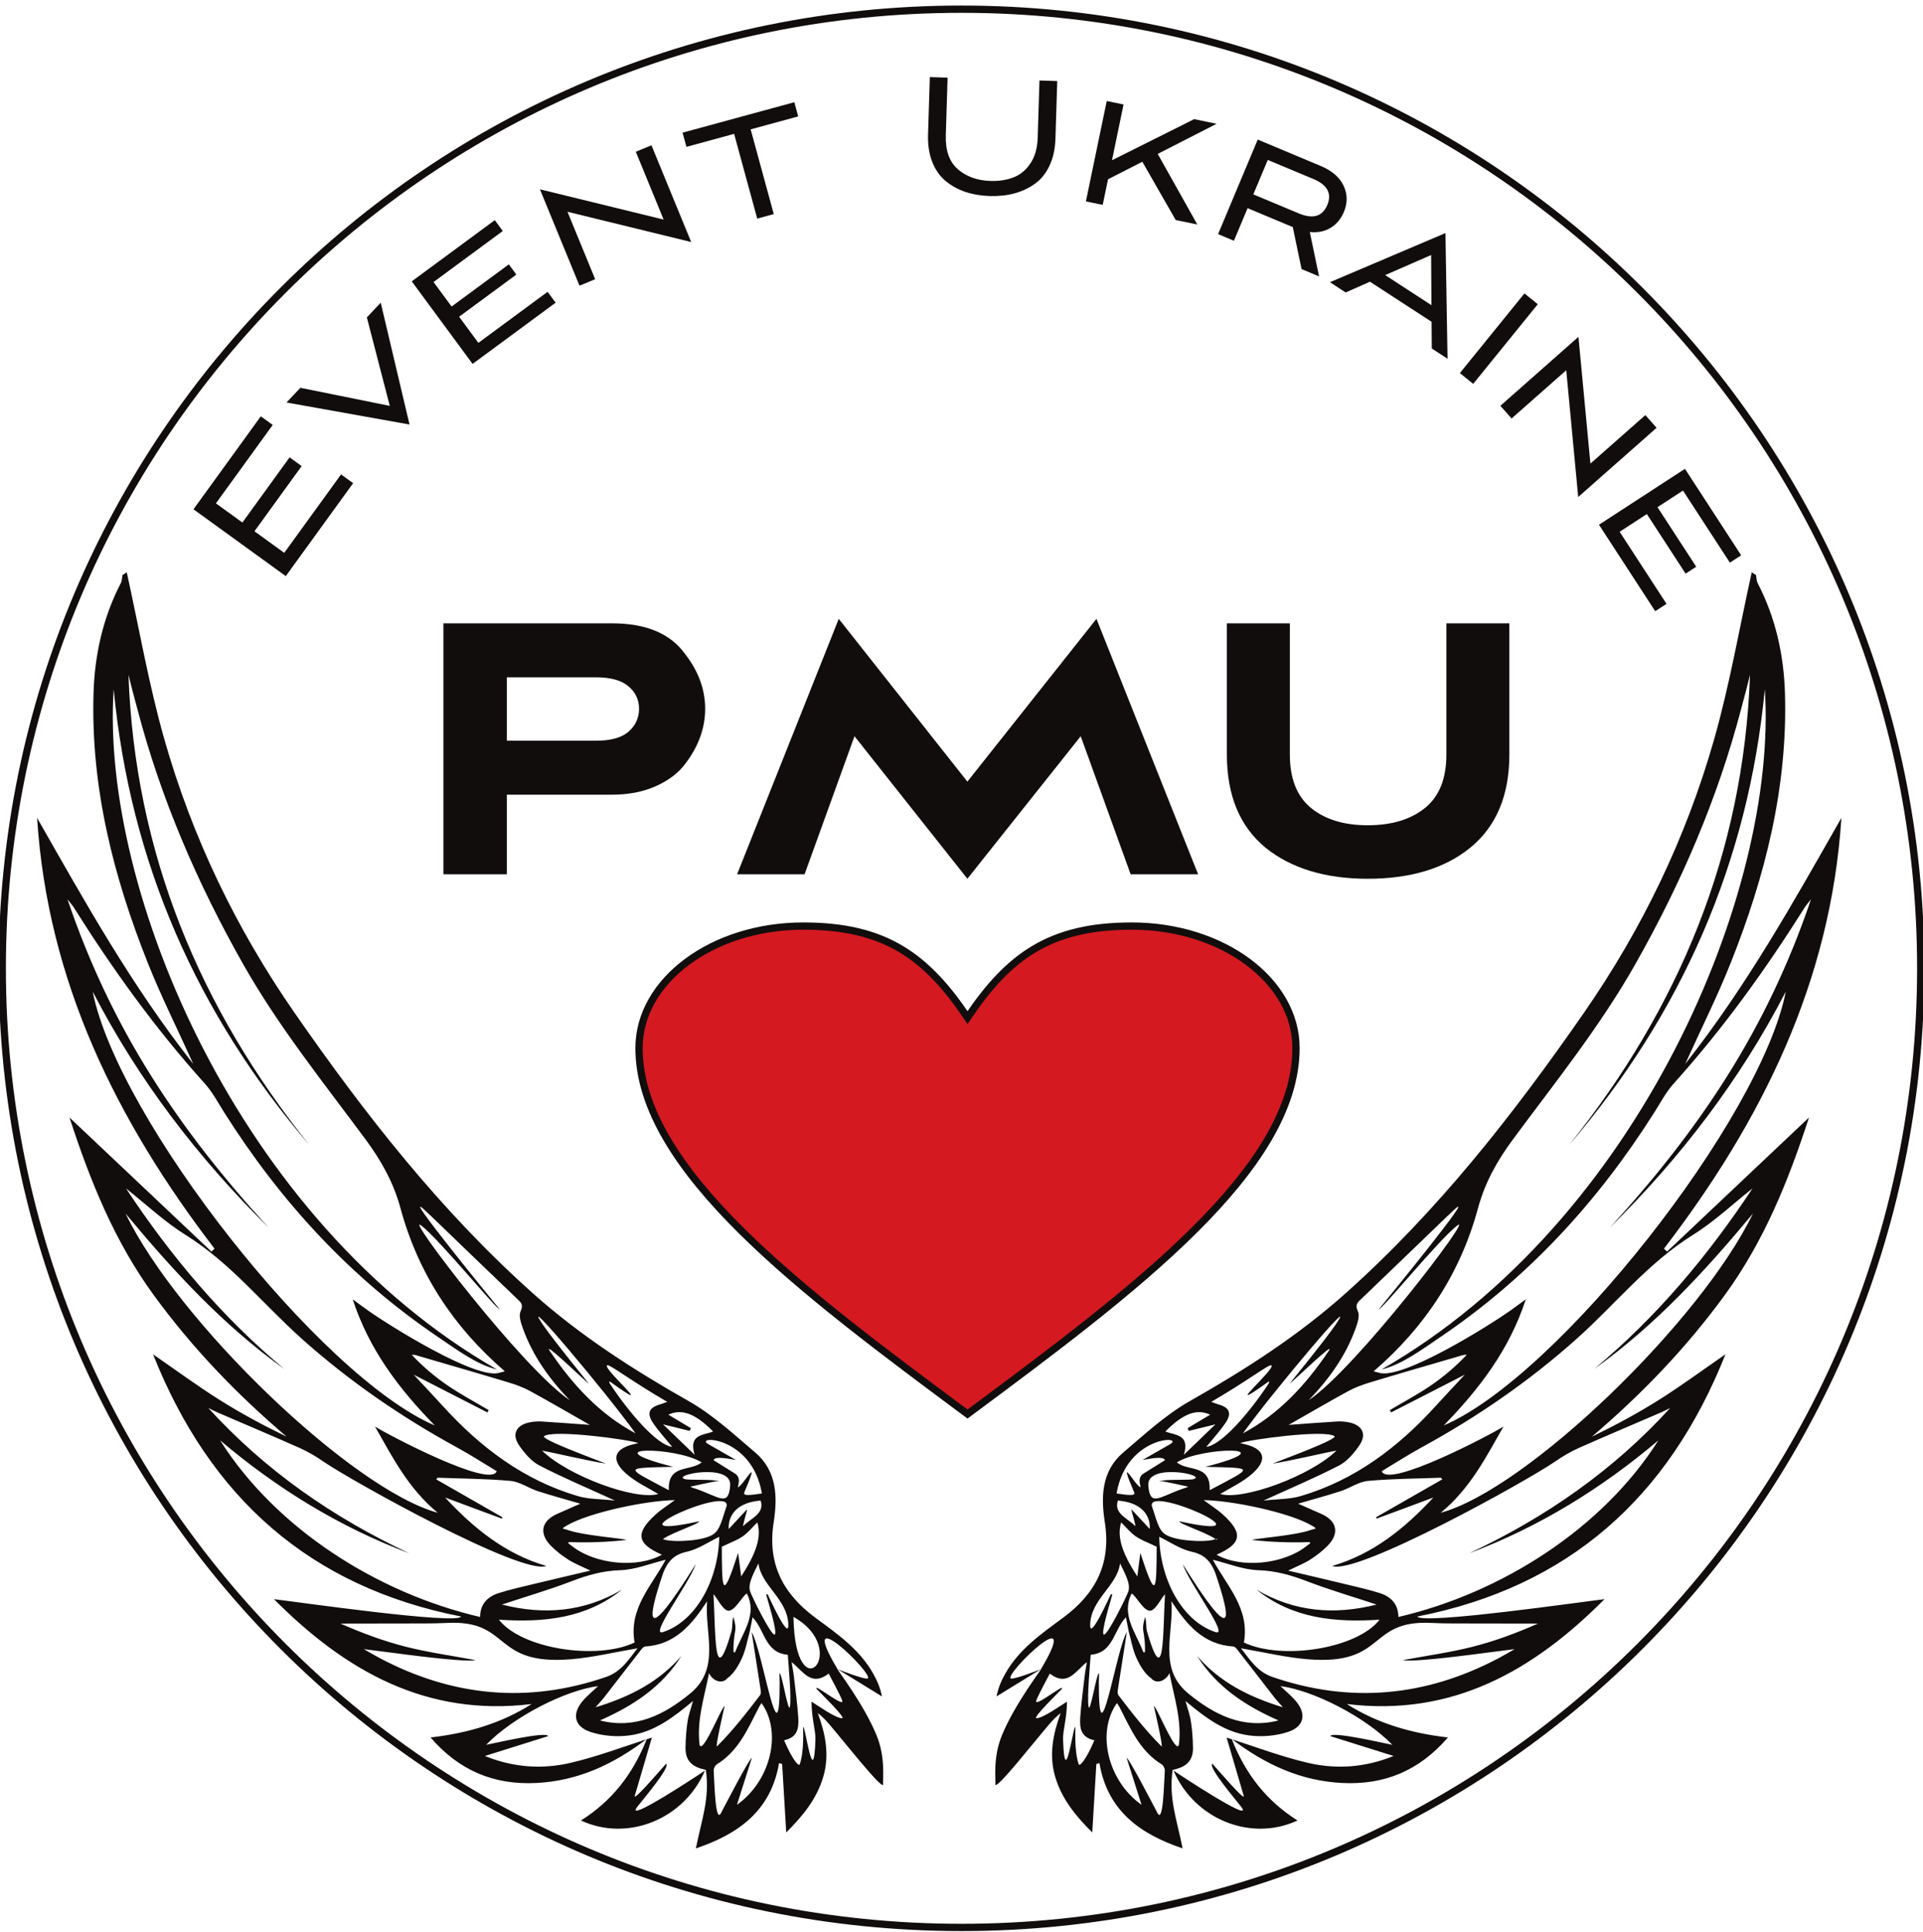 <svg width="200" height="201" viewBox="0 0 200 201" fill="none" xmlns="http://www.w3.org/2000/svg">
<g>
  <path d="M77.335 158.708C78.091 157.91 79.552 157.464 79.108 156.087C75.864 156.344 75.762 158.458 75.789 158.94C75.798 159.059 75.787 159.054 75.85 158.982C76.377 158.395 77.238 157.491 77.698 156.996C77.706 157.239 77.127 158.927 77.335 158.708ZM71.853 148.554C71.811 148.648 71.772 148.743 71.731 148.837C70.9 148.635 70.071 148.429 68.963 148.158C70.093 149.247 71.024 150.147 72.246 151.322C71.584 149.164 73.168 149.308 74.166 148.898C72.321 147.033 70.902 146.501 69.512 147.152C70.315 147.632 71.085 148.094 71.855 148.554H71.853ZM72.451 154.884C74.82 155.721 75.773 156.757 75.942 154.516C76.124 152.106 69.609 153.455 71.279 153.865C71.636 153.954 73.504 153.893 74.268 153.979C74.465 154.001 75.147 154.131 74.595 154.078C74.349 154.056 72.113 154.574 71.825 154.632C71.709 154.657 72.271 154.821 72.451 154.884ZM82.521 168.182C82.707 178.311 88.594 171.593 82.521 168.182V168.182ZM81.989 169.074C81.984 166.373 79.158 164.958 78.881 162.617C78.413 163.606 77.748 164.725 78.017 165.531C78.205 166.094 80.203 170.149 80.565 170.022C80.923 169.897 79.817 166.384 79.684 165.861C79.737 165.85 79.787 165.839 79.84 165.83C79.925 166.002 81.992 170.601 81.987 169.077L81.989 169.074ZM74.213 151.887C74.947 152.344 75.684 152.804 76.449 153.28C76.57 153.355 76.656 153.444 76.717 153.538C77.13 154.173 76.391 155.103 77.014 154.502C77.601 153.937 79.061 151.363 77.404 155.247C77.194 155.741 78.765 155.38 79.241 155.353C78.222 149.297 72.069 149.299 73.684 150.225C74.551 150.721 75.429 151.225 76.534 151.856C76.072 151.812 74.349 151.372 74.213 151.89V151.887ZM77.083 163.977C78.723 161.461 79.205 159.813 78.765 158.356C78.247 158.863 77.803 159.417 77.249 159.805C76.767 160.14 76.208 160.362 75.496 160.688C75.36 160.749 75.219 160.816 75.072 160.888C75.091 165.537 75.119 166.609 76.77 161.528C76.881 162.398 76.967 163.057 77.083 163.977ZM70.019 152.574C64.769 152.71 64.96 152.563 69.561 155.006C69.44 152.25 71.822 153.087 72.972 152.111C70.406 150.474 61.283 150.341 70.021 152.577L70.019 152.574ZM63.433 143.928C65.45 146.983 68.334 150.319 69.908 150.496C69.287 149.732 68.55 148.931 67.941 148.047C67.218 146.997 67.489 146.396 68.708 146.064C68.888 146.014 69.06 145.936 69.392 145.814C65.669 143.662 63.392 141.878 63.148 142.013C62.586 142.326 68.683 147.488 63.517 143.764C63.342 143.637 63.32 143.759 63.436 143.93L63.433 143.928ZM76.487 171.773C77.296 169.737 78.773 167.922 77.676 165.756C77.216 165.949 76.355 167.8 75.615 167.515C75.097 167.312 74.559 166.188 74.205 165.825C74.44 169.784 74.227 176.036 76.069 169.725C76.202 169.271 76.111 168.77 76.269 168.18C76.429 168.703 76.546 169.202 76.454 169.709C76.324 170.429 76.269 171.144 76.285 171.798C76.285 171.82 76.399 172.003 76.49 171.773H76.487ZM72.695 158.245C72.811 158.483 70.041 159.345 68.952 160.082C68.625 160.303 68.794 159.99 68.952 160.082C69.007 160.115 69.088 160.145 69.188 160.17C70.19 160.428 73.168 160.295 74.194 159.586C74.928 159.109 75.147 157.835 75.537 156.768C76.49 154.184 62.358 160.522 72.692 158.245H72.695ZM57.206 140.556C59.569 144.052 62.347 147.083 66.101 149.094C62.946 144.709 53.887 133.982 56.43 137.741C57.56 139.412 61.175 143.814 61.248 143.933C60.837 143.651 56.325 139.257 57.203 140.556H57.206ZM84.81 180.951C84.84 180.006 84.408 178.743 84.4 177.001C84.865 177.269 86.918 178.749 87.58 178.724C88.021 178.71 85.228 175.992 84.948 175.696C84.483 174.942 87.946 177.79 87.583 176.851C87.336 176.214 86.325 174.352 86.187 174.083C84.319 175.496 83.519 173.801 82.333 172.892C82.422 173.454 82.513 173.909 82.566 174.366C82.729 175.793 82.926 177.217 83.023 178.646C83.1 179.818 82.918 180.732 81.546 181.018C82.46 183.134 83.092 183.782 83.183 183.505C83.674 182.029 83.499 179.785 83.527 179.682C83.699 179.078 84.627 186.578 84.807 180.946L84.81 180.951ZM78.197 182.846C77.687 184.453 77.177 186.057 76.645 187.73C80.158 185.251 81.369 180.173 79.202 177.15C79.103 177.308 79 177.447 78.923 177.596C77.79 179.804 76.82 182.129 74.559 183.516C74.376 183.627 74.213 183.957 74.227 184.176C74.31 185.234 74.368 190.085 75.061 188.442C75.404 187.808 77.934 182.899 78.2 182.849L78.197 182.846ZM66.381 150.106C65.636 149.773 57.665 148.668 56.59 149.38C56.142 149.679 61.843 151.771 63.023 152.242C61.067 151.94 57.599 151.1 56.374 150.89C59.075 153.521 66.073 156.095 68.456 155.403C67.445 154.774 66.112 154.175 65.079 153.244C63.494 151.812 63.871 150.698 65.916 150.219C66.071 150.183 66.223 150.144 66.378 150.106H66.381ZM68.946 169.767C72.432 168.62 74.72 164.293 74.806 159.852C73.689 160.389 72.614 161.146 71.434 161.406C70.096 161.697 69.453 162.409 68.988 163.575C65.073 175.006 72.709 162.007 72.351 162.741C71.578 164.841 67.486 170.249 68.946 169.767ZM70.182 156.037C67.309 156.07 61.242 157.309 58.907 158.705C58.275 159.082 58.569 158.968 59.045 159.143C60.652 159.73 65.018 160.04 65.143 160.181C63.358 160.392 61.256 160.47 59.455 160.411C58.821 160.389 59.117 160.531 59.571 160.88C61.918 162.694 66.265 163.168 68.838 161.714C66.231 160.569 66.046 159.492 68.165 157.552C68.741 157.026 69.415 156.608 70.185 156.037H70.182ZM59.264 145.651C57.139 143.446 55.394 141.021 54.369 138.137C54.172 137.586 53.931 136.846 54.144 136.395C54.493 135.652 54.122 135.423 53.704 135.024C50.742 132.195 47.797 129.344 44.847 126.505C44.611 126.277 44.373 126.059 44.135 125.837C41.547 123.438 51.235 135.303 51.944 136.159C51.748 136.348 45.656 128.868 43.797 127.463C41.971 126.084 54.369 142.404 59.27 145.651H59.264ZM62.4 178.954C66.096 179.904 69.135 178.333 71.803 176.136C74.986 173.513 73.26 169.817 73.543 166.556C71.958 168.972 70.249 171.058 67.107 171.263C66.888 171.277 66.666 171.612 66.492 171.837C65.262 173.41 64.046 174.998 62.818 176.577C62.611 176.843 62.378 177.089 61.943 177.585C65.611 176.471 68.572 174.903 70.872 172.241C68.838 175.48 65.821 177.447 62.397 178.956L62.4 178.954ZM63.968 156.087C61.123 154.785 58.563 153.707 56.106 152.438C55.266 152.003 54.557 151.164 54.003 150.363C53.202 149.208 53.662 148.255 55.022 147.961C55.441 147.87 55.887 147.834 56.313 147.859C58.053 147.964 59.79 148.1 61.344 148.213C59.358 147.083 57.261 145.856 55.13 144.692C54.416 144.302 53.632 144.019 52.85 143.784C49.642 142.817 46.423 141.889 43.204 140.949C43.082 140.913 42.946 140.927 42.819 140.919C44.005 142.171 45.265 143.238 46.623 144.158C47.972 145.072 49.418 145.842 50.822 146.673C50.778 146.753 50.737 146.837 50.692 146.917C48.232 145.656 45.772 144.396 43.029 142.991C44.193 144.243 45.165 145.271 46.116 146.316C50 150.579 54.485 153.962 60.087 155.616C61.245 155.957 62.514 155.921 63.965 156.084L63.968 156.087ZM51.886 168.473C54.249 171.504 62.051 172.715 65.999 170.85C65.364 167.296 67.805 164.922 69.232 162.24C67.644 162.628 66.071 163.279 64.481 163.329C62.688 163.387 61.101 163.841 59.466 164.467C57.084 165.379 54.626 166.096 52.199 166.9C56.602 168.019 60.771 167.656 64.683 165.354C60.965 168.332 56.613 168.786 51.886 168.473ZM37.84 171.537C38.436 171.875 38.954 172.186 39.489 172.468C47.06 176.471 54.901 177.228 63.04 174.43C64.603 173.892 65.398 172.609 66.298 171.449C63.935 171.853 61.685 172.396 59.408 172.587C51.094 173.283 53.23 168.451 46.451 168.814C45.711 168.853 44.969 168.861 44.226 168.864C41.29 168.872 38.353 168.875 35.414 168.878C37.641 169.861 39.913 170.709 42.251 171.299C44.567 171.884 46.95 172.211 49.459 172.681C47.98 172.967 39.94 171.773 37.843 171.537H37.84ZM51.659 153.026C50.282 152.2 48.933 151.325 47.526 150.557C41.722 147.385 36.317 143.662 31.377 139.246C27.357 135.652 23.98 131.367 19.315 128.461C17.099 127.081 15.165 125.244 13.104 123.615C17.736 130.624 23.08 136.996 29.552 142.384C23.213 137.855 18.002 132.178 13.059 126.23C18.539 137.558 36.613 154.929 45.528 157.353C42.453 154.829 40.819 151.554 38.998 148.382C40.328 149.227 51.055 154.876 51.662 153.023L51.659 153.026ZM60.355 156.408C58.737 155.934 57.311 155.552 55.909 155.095C54.959 154.785 54.067 154.128 53.108 154.04C50.59 153.81 48.052 153.804 45.523 153.707C45.47 153.762 45.417 153.821 45.365 153.876C47.659 155.189 49.953 156.502 52.246 157.816C52.233 157.865 52.216 157.915 52.202 157.965C50.257 157.242 48.31 156.519 46.293 155.768C49.285 158.982 52.546 161.639 56.818 162.888C54.249 163.872 36.536 154.031 33.613 152.012C32.832 151.471 31.998 150.981 31.131 150.596C28.302 149.338 25.446 148.139 22.603 146.911C22.282 146.773 21.974 146.604 21.659 146.449C27.593 152.965 34.654 157.863 42.572 161.569C35.306 158.838 28.803 154.826 22.892 149.82C28.682 158.979 39.181 165.689 49.933 168.193C49.936 166.864 50.695 166.08 51.873 165.706C52.992 165.351 54.144 165.093 55.286 164.816C57.239 164.343 59.2 163.891 61.4 163.37C60.447 162.905 59.746 162.636 59.128 162.243C58.472 161.824 57.837 161.34 57.294 160.785C56.034 159.5 56.305 158.206 57.931 157.478C58.682 157.14 59.441 156.813 60.364 156.405L60.355 156.408ZM51.695 142.448C49.598 141.969 47.404 140.315 45.614 139.107C36.461 132.926 29.164 124.975 23.288 115.667C22.659 114.67 22.099 113.6 21.321 112.733C16.184 107.034 11.727 100.837 7.649 94.354C7.519 94.147 7.347 93.961 7.02 93.545C9.281 100.216 12.156 106.236 15.722 111.913C19.276 117.567 23.423 122.773 27.936 127.688C20.592 120.44 14.392 112.334 9.641 103.142C12.261 116.443 33.336 143.202 45.218 148.272C41.47 144.432 38.389 140.373 36.68 135.148C37.35 135.639 37.799 135.977 38.259 136.301C40.442 137.855 49.615 143.603 51.972 142.781C52.13 142.739 52.288 142.698 52.504 142.639C47.163 138.041 43.473 132.417 41.65 125.662C40.924 122.978 39.625 120.684 37.998 118.487C33.607 112.556 28.981 106.799 25.318 100.341C20.537 91.902 16.727 83.084 14.273 73.695C14.118 73.105 13.951 72.518 13.799 71.925C13.649 71.346 13.505 70.767 13.361 70.188C14.021 88.678 20.733 104.832 32.208 119.141C20.481 105.45 13.541 89.697 11.824 71.695C10.428 92.52 24.803 127.064 51.692 142.451L51.695 142.448ZM77.978 169.712C77.72 170.629 77.565 171.595 77.174 172.452C76.814 173.241 76.321 174.092 75.645 174.568C75.1 175.225 74.124 174.853 73.742 174.036C73.274 176.46 72.44 178.92 72.761 181.505C73.058 182.37 74.568 178.754 75.16 177.721C75.255 177.557 75.327 177.458 75.365 177.452C75.196 178.17 74.36 181.86 74.576 181.646C76.227 179.998 77.645 178.17 79.05 176.33C79.141 176.211 79.144 175.987 79.119 175.82C78.812 173.801 78.49 171.784 78.175 169.767C79.324 171.654 81.1 183.749 81.089 175.025C81.089 174.895 81.053 174.058 81.075 174.05C81.311 173.953 82.001 178.375 82.156 177.51C82.325 176.568 81.998 173.128 81.934 172.125C79.552 171.911 79.579 169.598 78.272 168.224C78.152 168.822 78.064 169.268 77.978 169.712ZM87.109 173.637C87.048 173.651 89.808 177.211 91.157 180.477C92.126 182.821 91.788 185.018 91.852 185.641C91.664 186.098 87.671 181.001 86.231 179.336C85.89 178.943 85.538 178.563 85.053 178.189C85.854 180.355 86.289 182.539 85.63 184.799C84.962 187.085 83.527 188.861 81.771 190.606C81.624 188.151 81.485 185.819 81.347 183.489C81.239 183.456 81.133 183.422 81.025 183.392C80.186 188.345 76.817 190.764 72.373 192.265C72.977 189.251 73.842 187.035 73.409 184.098C72.191 183.843 71.271 183.314 71.296 181.796C71.31 180.885 71.371 179.965 71.509 179.064C71.62 178.341 71.883 177.64 72.077 176.931C70.032 178.643 68.029 180.167 65.481 180.511C64.154 180.691 62.677 180.569 61.411 180.15C59.641 179.566 59.455 178.164 60.738 176.779C61.178 176.302 61.677 175.879 62.2 175.383C58.823 175.82 53.438 178.53 50.559 181.489C51.349 181.353 56.807 180.053 57.017 180.585C54.87 181.259 52.723 181.935 50.429 182.652C53.404 183.857 56.372 184.051 59.289 183.378C62.134 182.721 64.885 181.66 67.797 180.741C67.262 182.558 66.7 184.478 66.021 186.783C65.813 187.486 68.841 183.927 69.284 183.453C69.761 183.81 66.777 187.279 66.323 187.885C66.298 187.919 66.273 187.952 66.248 187.985C64.924 189.747 73.102 184.334 73.321 184.165C71.146 189.24 65.27 191.614 60.425 189.362C63.575 187.362 65.777 184.658 67.268 180.887C63.677 183.616 60.006 185.245 55.787 185.459C51.41 185.68 47.789 184.209 44.78 180.727C48.612 180.278 52.094 179.281 55.297 177.247C44.362 178.588 35.94 173.828 28.493 166.34C30.707 166.598 47.501 169.016 47.961 168.146C32.244 165.066 21.841 155.779 15.916 140.869C18.306 142.52 20.462 144.11 22.717 145.537C24.989 146.975 27.363 148.252 29.812 149.441C24.626 145.027 19.969 140.179 15.966 134.68C11.921 129.123 9.397 122.898 7.228 116.24C12.261 120.997 17.123 125.59 21.985 130.184C22.094 130.084 22.204 129.984 22.312 129.884C12.129 116.598 4.95 102.084 3.859 85.076C8.821 93.786 13.685 102.535 20.099 110.666C18.426 106.971 16.752 103.63 15.375 100.172C11.796 91.179 9.441 81.918 9.727 72.136C9.843 68.102 10.704 64.257 12.566 60.652C12.694 60.409 12.685 60.096 12.741 59.816L13.184 59.533C14.464 65.32 15.47 71.188 17.087 76.879C19.994 87.107 24.556 96.587 30.643 105.361C37.957 115.902 45.814 125.945 55.421 134.525C60.367 138.941 65.877 142.481 71.631 145.742C74.135 147.163 76.321 149.191 78.537 151.075C80.806 153.001 80.881 155.691 80.466 158.336C79.793 162.628 81.402 165.756 84.807 168.274C87.04 169.922 89.373 171.535 90.794 174.047C91.198 174.765 91.544 175.513 91.727 176.455C90.168 175.507 88.674 174.571 87.115 173.623C87.126 173.634 89.929 174.732 90.24 174.59C91.004 174.244 82.599 166.055 87.109 173.626V173.637Z" fill="#110D0D"/>
  <path fill-rule="evenodd" clip-rule="evenodd" d="M100 200.485C44.902 200.485 0.235 155.818 0.235 100.721C0.235 45.623 44.902 0.956 100 0.956C155.097 0.956 199.764 45.623 199.764 100.721C199.764 155.818 155.097 200.485 100 200.485Z" stroke="#110D0D" stroke-width="0.756" stroke-miterlimit="22.926"/>
  <path d="M100.626 105.843C104.898 99.499 109.167 96.327 117.708 96.327C127.139 96.327 134.79 102.012 134.79 109.016C134.79 121.707 117.708 134.395 100.626 147.083C83.544 134.395 66.461 121.704 66.461 109.016C66.461 102.009 74.113 96.327 83.544 96.327C92.085 96.327 96.357 99.499 100.626 105.843Z" fill="#D51920" stroke="#110D0D" stroke-width="0.756" stroke-miterlimit="22.926"/>
  <path d="M63.658 82.66H52.712V90.941H46.116V64.838H63.658C67.212 64.838 69.755 65.913 71.282 68.066C72.653 69.844 73.34 71.731 73.34 73.726C73.34 75.72 72.653 77.624 71.282 79.433C70.564 80.4 69.542 81.178 68.218 81.771C66.894 82.364 65.373 82.66 63.658 82.66ZM61.973 70.451H52.712V77.047H61.973C63.533 77.047 64.672 76.729 65.389 76.089C66.107 75.449 66.464 74.662 66.464 73.726C66.464 72.789 66.099 72.011 65.364 71.388C64.63 70.764 63.5 70.451 61.973 70.451ZM114.037 64.37L124.609 90.941H117.592L112.4 76.579L100.612 91.406L88.871 76.579L83.679 90.941H76.662L87.234 64.37L100.612 81.303L114.037 64.37ZM150.429 78.496V64.838H156.978V78.496C156.978 82.738 155.621 85.965 152.909 88.179C150.257 90.331 146.703 91.406 142.243 91.406C137.846 91.406 134.306 90.331 131.624 88.179C128.942 85.965 127.601 82.738 127.601 78.496V64.838H134.15V78.496C134.15 80.993 134.885 82.838 136.35 84.04C137.816 85.24 139.78 85.841 142.243 85.841C144.739 85.841 146.725 85.24 148.207 84.04C149.69 82.84 150.429 80.993 150.429 78.496Z" fill="#110D0D"/>
  <path d="M107.923 14.359L108.109 8.372L109.957 8.43L109.771 14.417C109.738 15.492 109.53 16.431 109.153 17.235C108.774 18.038 108.267 18.667 107.627 19.121C106.989 19.576 106.277 19.908 105.491 20.119C104.704 20.329 103.853 20.418 102.931 20.39C102.011 20.362 101.169 20.218 100.404 19.961C99.64 19.703 98.958 19.329 98.357 18.833C97.756 18.34 97.29 17.681 96.963 16.855C96.636 16.029 96.487 15.079 96.52 14.004L96.706 8.018L98.554 8.076L98.368 14.063C98.318 15.661 98.739 16.844 99.629 17.609C100.518 18.373 101.637 18.775 102.981 18.819C103.859 18.847 104.635 18.736 105.308 18.487C106.053 18.227 106.665 17.739 107.15 17.024C107.632 16.309 107.89 15.42 107.923 14.359ZM124.199 12.392L126.529 12.877L120.409 16.01L124.526 23.352L122.279 22.886L118.808 16.827L115.24 18.648L114.686 21.31L112.938 20.947L115.107 10.505L116.855 10.868L115.65 16.672L124.196 12.395L124.199 12.392ZM136.223 24.13L137.189 28.751L135.367 27.986L134.455 23.62L129.754 21.651L128.333 25.042L126.687 24.352L130.809 14.517L137.372 17.268C138.536 17.756 139.323 18.44 139.738 19.318C140.154 20.199 140.162 21.108 139.769 22.05C139.461 22.781 139.001 23.332 138.384 23.703C137.769 24.075 137.048 24.219 136.223 24.133V24.13ZM136.577 18.611L131.854 16.634L130.352 20.218L135.076 22.196C136.552 22.814 137.541 22.523 138.046 21.321C138.544 20.133 138.054 19.229 136.58 18.611H136.577ZM150.548 37.315L148.911 36.248L148.892 33.472L142.481 29.302L139.954 30.422L138.317 29.355L150.332 24.244L150.551 37.312L150.548 37.315ZM148.875 31.74L148.845 26.527L144.066 28.615L148.875 31.743V31.74ZM159.934 31.646L153.219 39.93L151.834 38.805L158.549 30.521L159.934 31.646ZM172.293 44.498L164.14 51.698L162.896 38.511L157.211 43.531L156.045 42.21L164.165 35.037L165.409 48.224L171.124 43.177L172.29 44.498H172.293ZM173.324 62.81L172.149 63.575L166.301 54.582L175.241 48.767L181.089 57.76L179.914 58.525L175.039 51.028L172.385 52.754L176.415 58.951L175.31 59.669L171.279 53.471L168.448 55.314L173.324 62.81Z" fill="#110D0D"/>
  <path d="M35.472 49.349L36.727 50.258L29.723 59.926L20.121 52.973L27.125 43.304L28.363 44.202L22.456 52.358L25.21 54.352L30.119 47.573L31.374 48.482L26.465 55.261L29.563 57.505L35.469 49.349H35.472ZM39.597 31.485L42.592 44.157L29.798 41.866L31.241 40.337L40.539 42.218L38.154 33.015L39.597 31.485ZM56.956 30.358L57.787 31.485L49.152 37.852L42.824 29.267L51.46 22.9L52.291 24.028L45.091 29.336L46.969 31.884L52.92 27.499L53.701 28.56L47.75 32.946L49.753 35.663L56.953 30.355L56.956 30.358ZM67.755 15.113L71.886 25.175L59.02 22.027L61.901 29.045L60.27 29.715L56.156 19.692L69.021 22.839L66.126 15.783L67.758 15.113H67.755ZM78.072 13.456L80.474 22.268L78.754 22.737L76.352 13.924L71.393 15.276L70.991 13.799L82.613 10.633L83.014 12.109L78.075 13.456H78.072Z" fill="#110D0D"/>
  <path d="M118.035 158.708C117.279 157.91 115.819 157.464 116.262 156.087C119.506 156.344 119.609 158.458 119.581 158.94C119.573 159.059 119.584 159.054 119.52 158.982C118.994 158.395 118.132 157.491 117.672 156.996C117.664 157.239 118.243 158.927 118.035 158.708ZM123.518 148.554C123.559 148.648 123.598 148.743 123.64 148.837C124.471 148.635 125.299 148.429 126.407 148.158C125.277 149.247 124.346 150.147 123.124 151.322C123.787 149.164 122.202 149.308 121.205 148.898C123.05 147.033 124.468 146.501 125.859 147.152C125.055 147.632 124.285 148.094 123.515 148.554H123.518ZM122.919 154.884C120.551 155.721 119.598 156.757 119.429 154.516C119.246 152.106 125.762 153.455 124.091 153.865C123.734 153.954 121.867 153.893 121.102 153.979C120.905 154.001 120.224 154.131 120.775 154.078C121.022 154.056 123.257 154.574 123.546 154.632C123.662 154.657 123.1 154.821 122.919 154.884ZM112.849 168.182C106.776 171.593 112.663 178.311 112.849 168.182V168.182ZM113.381 169.074C113.387 166.373 116.212 164.958 116.489 162.617C116.958 163.606 117.622 164.725 117.354 165.531C117.165 166.094 115.168 170.149 114.805 170.022C114.448 169.897 115.553 166.384 115.686 165.861C115.633 165.85 115.583 165.839 115.531 165.83C115.445 166.002 113.378 170.601 113.384 169.077L113.381 169.074ZM121.157 151.887C120.423 152.344 119.686 152.804 118.922 153.28C118.8 153.355 118.714 153.444 118.653 153.538C118.24 154.173 118.98 155.103 118.357 154.502C117.769 153.937 116.309 151.363 117.966 155.247C118.177 155.741 116.606 155.38 116.129 155.353C117.149 149.297 123.302 149.299 121.687 150.225C120.819 150.721 119.941 151.225 118.836 151.856C119.299 151.812 121.022 151.372 121.157 151.89V151.887ZM118.287 163.977C116.647 161.461 116.165 159.813 116.606 158.356C117.124 158.863 117.567 159.417 118.121 159.805C118.603 160.14 119.163 160.362 119.875 160.688C120.011 160.749 120.152 160.816 120.299 160.888C120.279 165.537 120.252 166.609 118.6 161.528C118.49 162.398 118.404 163.057 118.287 163.977ZM125.352 152.574C130.602 152.71 130.411 152.563 125.809 155.006C125.931 152.25 123.548 153.087 122.399 152.111C124.964 150.474 134.087 150.341 125.349 152.577L125.352 152.574ZM131.937 143.928C129.92 146.983 127.036 150.319 125.463 150.496C126.083 149.732 126.82 148.931 127.43 148.047C128.153 146.997 127.881 146.396 126.662 146.064C126.482 146.014 126.31 145.936 125.978 145.814C129.701 143.662 131.979 141.878 132.222 142.013C132.785 142.326 126.687 147.488 131.854 143.764C132.028 143.637 132.051 143.759 131.934 143.93L131.937 143.928ZM118.883 171.773C118.074 169.737 116.597 167.922 117.694 165.756C118.154 165.949 119.016 167.8 119.756 167.515C120.274 167.312 120.811 166.188 121.166 165.825C120.93 169.784 121.144 176.036 119.301 169.725C119.168 169.271 119.26 168.77 119.102 168.18C118.941 168.703 118.825 169.202 118.916 169.709C119.046 170.429 119.102 171.144 119.085 171.798C119.085 171.82 118.972 172.003 118.88 171.773H118.883ZM122.676 158.245C122.559 158.483 125.33 159.345 126.418 160.082C126.576 159.99 126.745 160.303 126.418 160.082C126.363 160.115 126.283 160.145 126.183 160.17C125.18 160.428 122.202 160.295 121.177 159.586C120.443 159.109 120.224 157.835 119.833 156.768C118.88 154.184 133.012 160.522 122.678 158.245H122.676ZM138.165 140.556C135.802 144.052 133.023 147.083 129.269 149.094C132.425 144.709 141.484 133.982 138.941 137.741C137.81 139.412 134.195 143.814 134.123 143.933C134.533 143.651 139.046 139.257 138.168 140.556H138.165ZM110.561 180.951C110.53 180.006 110.962 178.743 110.971 177.001C110.505 177.269 108.452 178.749 107.79 178.724C107.35 178.71 110.142 175.992 110.422 175.696C110.888 174.942 107.425 177.79 107.788 176.851C108.034 176.214 109.045 174.352 109.184 174.083C111.051 175.496 111.852 173.801 113.037 172.892C112.949 173.454 112.857 173.909 112.805 174.366C112.641 175.793 112.445 177.217 112.348 178.646C112.27 179.818 112.453 180.732 113.824 181.018C112.91 183.134 112.278 183.782 112.187 183.505C111.697 182.029 111.871 179.785 111.843 179.682C111.672 179.078 110.744 186.578 110.564 180.946L110.561 180.951ZM117.174 182.846C117.683 184.453 118.193 186.057 118.725 187.73C115.212 185.251 114.002 180.173 116.168 177.15C116.268 177.308 116.37 177.447 116.448 177.596C117.581 179.804 118.551 182.129 120.811 183.516C120.994 183.627 121.157 183.957 121.144 184.176C121.061 185.234 121.002 190.085 120.31 188.442C119.966 187.808 117.437 182.899 117.171 182.849L117.174 182.846ZM128.989 150.106C129.735 149.773 137.705 148.668 138.78 149.38C139.229 149.679 133.527 151.771 132.347 152.242C134.303 151.94 137.772 151.1 138.996 150.89C136.295 153.521 129.297 156.095 126.914 155.403C127.926 154.774 129.258 154.175 130.291 153.244C131.876 151.812 131.499 150.698 129.455 150.219C129.3 150.183 129.147 150.144 128.992 150.106H128.989ZM126.424 169.767C122.939 168.62 120.651 164.293 120.565 159.852C121.681 160.389 122.756 161.146 123.936 161.406C125.274 161.697 125.917 162.409 126.382 163.575C130.297 175.006 122.662 162.007 123.019 162.741C123.792 164.841 127.884 170.249 126.424 169.767ZM125.188 156.037C128.061 156.07 134.128 157.309 136.464 158.705C137.096 159.082 136.802 158.968 136.325 159.143C134.719 159.73 130.352 160.04 130.228 160.181C132.012 160.392 134.115 160.47 135.915 160.411C136.55 160.389 136.253 160.531 135.799 160.88C133.452 162.694 129.106 163.168 126.532 161.714C129.139 160.569 129.325 159.492 127.205 157.552C126.629 157.026 125.956 156.608 125.186 156.037H125.188ZM136.107 145.651C138.231 143.446 139.977 141.021 141.002 138.137C141.198 137.586 141.44 136.846 141.226 136.395C140.877 135.652 141.248 135.423 141.667 135.024C144.628 132.195 147.573 129.344 150.524 126.505C150.759 126.277 150.997 126.059 151.236 125.837C153.823 123.438 144.135 135.303 143.426 136.159C143.623 136.348 149.715 128.868 151.574 127.463C153.399 126.084 141.002 142.404 136.101 145.651H136.107ZM132.97 178.954C129.275 179.904 126.236 178.333 123.568 176.136C120.385 173.513 122.11 169.817 121.828 166.556C123.413 168.972 125.122 171.058 128.264 171.263C128.482 171.277 128.704 171.612 128.879 171.837C130.109 173.41 131.325 174.998 132.552 176.577C132.76 176.843 132.993 177.089 133.428 177.585C129.76 176.471 126.798 174.903 124.499 172.241C126.532 175.48 129.549 177.447 132.973 178.956L132.97 178.954ZM131.402 156.087C134.248 154.785 136.807 153.707 139.265 152.438C140.104 152.003 140.813 151.164 141.367 150.363C142.168 149.208 141.708 148.255 140.348 147.961C139.93 147.87 139.484 147.834 139.057 147.859C137.317 147.964 135.58 148.1 134.026 148.213C136.012 147.083 138.109 145.856 140.24 144.692C140.955 144.302 141.739 144.019 142.52 143.784C145.728 142.817 148.947 141.889 152.166 140.949C152.288 140.913 152.424 140.927 152.552 140.919C151.366 142.171 150.105 143.238 148.748 144.158C147.399 145.072 145.952 145.842 144.548 146.673C144.592 146.753 144.634 146.837 144.678 146.917C147.138 145.656 149.598 144.396 152.341 142.991C151.177 144.243 150.205 145.271 149.255 146.316C145.371 150.579 140.885 153.962 135.284 155.616C134.126 155.957 132.857 155.921 131.405 156.084L131.402 156.087ZM143.484 168.473C141.121 171.504 133.319 172.715 129.372 170.85C130.006 167.296 127.565 164.922 126.139 162.24C127.726 162.628 129.3 163.279 130.89 163.329C132.682 163.387 134.27 163.841 135.904 164.467C138.287 165.379 140.744 166.096 143.171 166.9C138.769 168.019 134.599 167.656 130.688 165.354C134.405 168.332 138.758 168.786 143.484 168.473ZM157.53 171.537C156.934 171.875 156.416 172.186 155.882 172.468C148.31 176.471 140.47 177.228 132.33 174.43C130.768 173.892 129.973 172.609 129.072 171.449C131.436 171.853 133.685 172.396 135.962 172.587C144.276 173.283 142.14 168.451 148.92 168.814C149.659 168.853 150.402 168.861 151.144 168.864C154.081 168.872 157.017 168.875 159.957 168.878C157.729 169.861 155.458 170.709 153.119 171.299C150.803 171.884 148.421 172.211 145.911 172.681C147.39 172.967 155.43 171.773 157.527 171.537H157.53ZM143.711 153.026C145.088 152.2 146.437 151.325 147.845 150.557C153.649 147.385 159.054 143.662 163.993 139.246C168.013 135.652 171.39 131.367 176.056 128.461C178.272 127.081 180.206 125.244 182.267 123.615C177.635 130.624 172.291 136.996 165.819 142.384C172.158 137.855 177.369 132.178 182.311 126.23C176.831 137.558 158.757 154.929 149.842 157.353C152.917 154.829 154.552 151.554 156.372 148.382C155.042 149.227 144.315 154.876 143.708 153.023L143.711 153.026ZM135.015 156.408C136.633 155.934 138.06 155.552 139.461 155.095C140.412 154.785 141.304 154.128 142.262 154.04C144.781 153.81 147.318 153.804 149.848 153.707C149.9 153.762 149.953 153.821 150.006 153.876C147.712 155.189 145.418 156.502 143.124 157.816C143.138 157.865 143.154 157.915 143.168 157.965C145.113 157.242 147.061 156.519 149.077 155.768C146.085 158.982 142.825 161.639 138.553 162.888C141.121 163.872 158.835 154.031 161.758 152.012C162.539 151.471 163.373 150.981 164.24 150.596C167.068 149.338 169.925 148.139 172.767 146.911C173.088 146.773 173.396 146.604 173.712 146.449C167.778 152.965 160.716 157.863 152.798 161.569C160.065 158.838 166.567 154.826 172.479 149.82C166.689 158.979 156.189 165.689 145.437 168.193C145.434 166.864 144.675 166.08 143.498 165.706C142.379 165.351 141.226 165.093 140.085 164.816C138.132 164.343 136.17 163.891 133.971 163.37C134.924 162.905 135.624 162.636 136.242 162.243C136.899 161.824 137.533 161.34 138.076 160.785C139.337 159.5 139.065 158.206 137.439 157.478C136.688 157.14 135.929 156.813 135.007 156.405L135.015 156.408ZM143.675 142.448C145.772 141.969 147.967 140.315 149.756 139.107C158.91 132.926 166.207 124.975 172.083 115.667C172.712 114.67 173.271 113.6 174.05 112.733C179.186 107.034 183.644 100.837 187.722 94.354C187.852 94.147 188.024 93.961 188.351 93.545C186.09 100.216 183.214 106.236 179.649 111.913C176.094 117.567 171.947 122.773 167.434 127.688C174.778 120.44 180.979 112.334 185.73 103.142C183.109 116.443 162.035 143.202 150.152 148.272C153.901 144.432 156.981 140.373 158.691 135.148C158.02 135.639 157.571 135.977 157.112 136.301C154.929 137.855 145.756 143.603 143.398 142.781C143.24 142.739 143.082 142.698 142.866 142.639C148.208 138.041 151.898 132.417 153.721 125.662C154.446 122.978 155.746 120.684 157.372 118.487C161.763 112.556 166.39 106.799 170.052 100.341C174.834 91.902 178.643 83.084 181.098 73.695C181.253 73.105 181.419 72.518 181.571 71.925C181.721 71.346 181.865 70.767 182.009 70.188C181.35 88.678 174.637 104.832 163.162 119.141C174.889 105.45 181.829 89.697 183.547 71.695C184.943 92.52 170.567 127.064 143.678 142.451L143.675 142.448ZM117.393 169.712C117.65 170.629 117.805 171.595 118.196 172.452C118.556 173.241 119.049 174.092 119.725 174.568C120.271 175.225 121.246 174.853 121.628 174.036C122.097 176.46 122.931 178.92 122.609 181.505C122.313 182.37 120.803 178.754 120.21 177.721C120.116 177.557 120.044 177.458 120.005 177.452C120.174 178.17 121.011 181.86 120.795 181.646C119.143 179.998 117.725 178.17 116.32 176.33C116.229 176.211 116.226 175.987 116.251 175.82C116.559 173.801 116.88 171.784 117.196 169.767C116.046 171.654 114.27 183.749 114.281 175.025C114.281 174.895 114.317 174.058 114.295 174.05C114.06 173.953 113.37 178.375 113.215 177.51C113.046 176.568 113.373 173.128 113.436 172.125C115.819 171.911 115.791 169.598 117.099 168.224C117.218 168.822 117.307 169.268 117.393 169.712ZM108.261 173.637C108.322 173.651 105.563 177.211 104.214 180.477C103.244 182.821 103.582 185.018 103.518 185.641C103.707 186.098 107.699 181.001 109.14 179.336C109.48 178.943 109.832 178.563 110.317 178.189C109.516 180.355 109.081 182.539 109.741 184.799C110.408 187.085 111.843 188.861 113.6 190.606C113.747 188.151 113.885 185.819 114.024 183.489C114.132 183.456 114.237 183.422 114.345 183.392C115.185 188.345 118.553 190.764 122.997 192.265C122.393 189.251 121.529 187.035 121.961 184.098C123.18 183.843 124.1 183.314 124.075 181.796C124.061 180.885 124 179.965 123.861 179.064C123.751 178.341 123.487 177.64 123.293 176.931C125.338 178.643 127.341 180.167 129.89 180.511C131.217 180.691 132.693 180.569 133.959 180.15C135.73 179.566 135.915 178.164 134.633 176.779C134.192 176.302 133.693 175.879 133.17 175.383C136.547 175.82 141.933 178.53 144.811 181.489C144.022 181.353 138.564 180.053 138.353 180.585C140.5 181.259 142.647 181.935 144.941 182.652C141.966 183.857 138.999 184.051 136.082 183.378C133.236 182.721 130.485 181.66 127.574 180.741C128.108 182.558 128.671 184.478 129.35 186.783C129.557 187.486 126.529 183.927 126.086 183.453C125.609 183.81 128.593 187.279 129.048 187.885C129.072 187.919 129.097 187.952 129.122 187.985C130.447 189.747 122.268 184.334 122.05 184.165C124.224 189.24 130.1 191.614 134.946 189.362C131.796 187.362 129.593 184.658 128.103 180.887C131.693 183.616 135.364 185.245 139.583 185.459C143.961 185.68 147.581 184.209 150.59 180.727C146.759 180.278 143.276 179.281 140.074 177.247C151.008 178.588 159.43 173.828 166.877 166.34C164.664 166.598 147.87 169.016 147.41 168.146C163.126 165.066 173.529 155.779 179.455 140.869C177.064 142.52 174.909 144.11 172.653 145.537C170.382 146.975 168.008 148.252 165.559 149.441C170.745 145.027 175.402 140.179 179.405 134.68C183.45 129.123 185.974 122.898 188.143 116.24C183.109 120.997 178.247 125.59 173.385 130.184C173.277 130.084 173.166 129.984 173.058 129.884C183.242 116.598 190.42 102.084 191.512 85.076C186.55 93.786 181.685 102.535 175.271 110.666C176.945 106.971 178.618 103.63 179.995 100.172C183.574 91.179 185.929 81.918 185.644 72.136C185.527 68.102 184.666 64.257 182.804 60.652C182.677 60.409 182.685 60.096 182.63 59.816L182.186 59.533C180.906 65.32 179.901 71.188 178.283 76.879C175.377 87.107 170.814 96.587 164.727 105.361C157.414 115.902 149.557 125.945 139.949 134.525C135.004 138.941 129.494 142.481 123.739 145.742C121.235 147.163 119.049 149.191 116.833 151.075C114.564 153.001 114.489 155.691 114.905 158.336C115.578 162.628 113.968 165.756 110.564 168.274C108.331 169.922 105.998 171.535 104.577 174.047C104.172 174.765 103.826 175.513 103.643 176.455C105.203 175.507 106.696 174.571 108.256 173.623C108.245 173.634 105.441 174.732 105.131 174.59C104.366 174.244 112.772 166.055 108.261 173.626V173.637Z" fill="#110D0D"/>
</g>
</svg>
